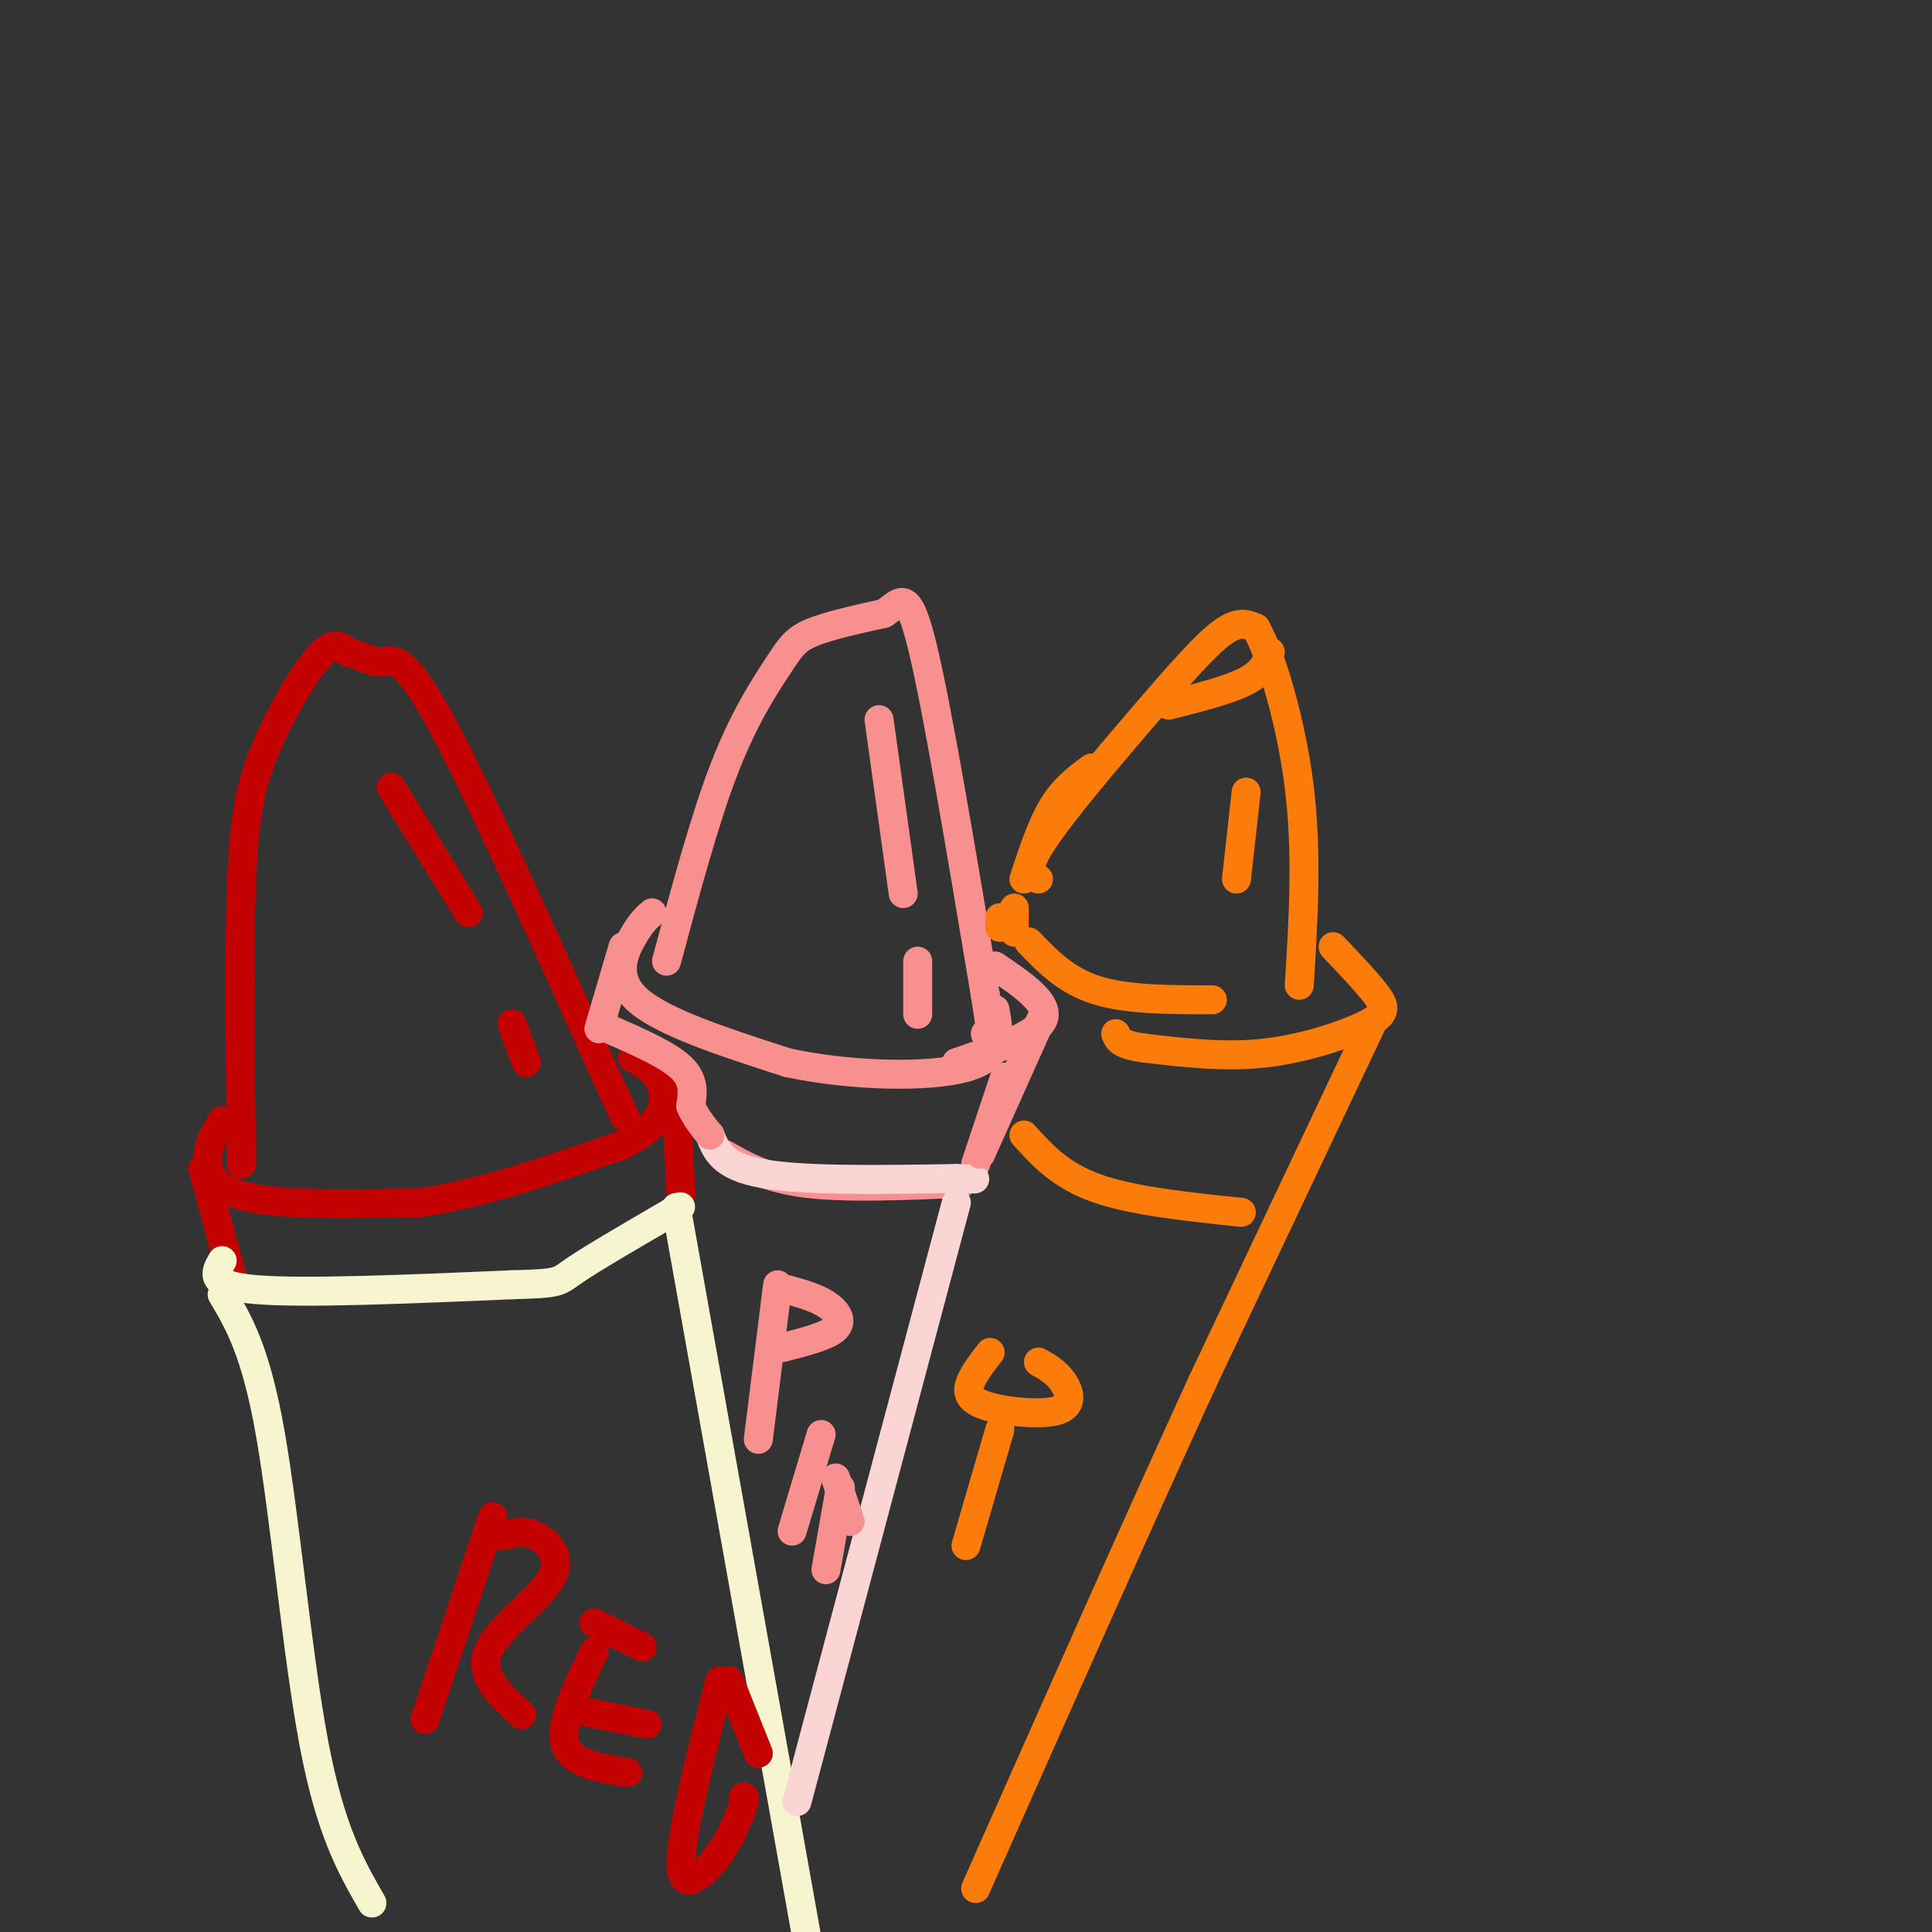 <svg viewBox='0 0 400 400' version='1.1' xmlns='http://www.w3.org/2000/svg' xmlns:xlink='http://www.w3.org/1999/xlink'><rect x="0" y="0" width="400" height="400" fill="#333333" stroke="none"/><g fill='none' stroke='rgb(195,1,1)' stroke-width='6' stroke-linecap='round' stroke-linejoin='round'><path d='M50,241c-0.274,-21.905 -0.548,-43.810 0,-58c0.548,-14.190 1.917,-20.667 5,-28c3.083,-7.333 7.881,-15.524 11,-19c3.119,-3.476 4.560,-2.238 6,-1'/><path d='M72,135c2.214,0.476 4.750,2.167 7,2c2.250,-0.167 4.214,-2.190 12,12c7.786,14.190 21.393,44.595 35,75'/><path d='M126,224c5.833,12.500 2.917,6.250 0,0'/><path d='M46,232c-1.489,2.511 -2.978,5.022 -3,8c-0.022,2.978 1.422,6.422 9,8c7.578,1.578 21.289,1.289 35,1'/><path d='M87,249c12.833,-1.833 27.417,-6.917 42,-12'/><path d='M129,237c8.578,-4.267 9.022,-8.933 8,-12c-1.022,-3.067 -3.511,-4.533 -6,-6'/><path d='M42,242c0.000,0.000 6.000,22.000 6,22'/><path d='M140,228c0.000,0.000 1.000,19.000 1,19'/></g>
<g fill='none' stroke='rgb(247,245,208)' stroke-width='6' stroke-linecap='round' stroke-linejoin='round'><path d='M46,261c-1.500,2.583 -3.000,5.167 7,6c10.000,0.833 31.500,-0.083 53,-1'/><path d='M106,266c10.244,-0.289 9.356,-0.511 13,-3c3.644,-2.489 11.822,-7.244 20,-12'/><path d='M139,251c3.333,-2.000 1.667,-1.000 0,0'/><path d='M140,250c0.000,0.000 27.000,151.000 27,151'/><path d='M46,268c3.489,5.867 6.978,11.733 10,29c3.022,17.267 5.578,45.933 9,64c3.422,18.067 7.711,25.533 12,33'/></g>
<g fill='none' stroke='rgb(195,1,1)' stroke-width='6' stroke-linecap='round' stroke-linejoin='round'><path d='M102,314c0.000,0.000 -14.000,42.000 -14,42'/><path d='M104,318c2.190,-0.649 4.381,-1.298 7,0c2.619,1.298 5.667,4.542 3,9c-2.667,4.458 -11.048,10.131 -13,15c-1.952,4.869 2.524,8.935 7,13'/><path d='M123,336c0.000,0.000 10.000,5.000 10,5'/><path d='M123,342c-3.583,7.417 -7.167,14.833 -6,19c1.167,4.167 7.083,5.083 13,6'/><path d='M119,354c0.000,0.000 15.000,3.000 15,3'/><path d='M149,348c-4.044,15.956 -8.089,31.911 -8,38c0.089,6.089 4.311,2.311 7,-1c2.689,-3.311 3.844,-6.156 5,-9'/><path d='M153,376c1.000,-2.167 1.000,-3.083 1,-4'/><path d='M151,348c0.000,0.000 6.000,15.000 6,15'/><path d='M81,163c0.000,0.000 16.000,26.000 16,26'/><path d='M106,212c0.000,0.000 3.000,8.000 3,8'/></g>
<g fill='none' stroke='rgb(249,144,144)' stroke-width='6' stroke-linecap='round' stroke-linejoin='round'><path d='M138,199c3.946,-14.714 7.893,-29.429 12,-40c4.107,-10.571 8.375,-17.000 11,-21c2.625,-4.000 3.607,-5.571 7,-7c3.393,-1.429 9.196,-2.714 15,-4'/><path d='M183,127c3.533,-2.267 4.867,-5.933 8,7c3.133,12.933 8.067,42.467 13,72'/><path d='M204,206c2.167,13.333 1.083,10.667 0,8'/><path d='M135,189c-1.111,0.956 -2.222,1.911 -4,5c-1.778,3.089 -4.222,8.311 1,13c5.222,4.689 18.111,8.844 31,13'/><path d='M163,220c12.778,2.778 29.222,3.222 37,1c7.778,-2.222 6.889,-7.111 6,-12'/><path d='M129,196c0.000,0.000 -5.000,17.000 -5,17'/><path d='M208,223c0.000,0.000 -6.000,18.000 -6,18'/><path d='M150,239c4.417,2.500 8.833,5.000 17,6c8.167,1.000 20.083,0.500 32,0'/></g>
<g fill='none' stroke='rgb(251,212,212)' stroke-width='6' stroke-linecap='round' stroke-linejoin='round'><path d='M147,235c1.250,3.250 2.500,6.500 11,8c8.500,1.500 24.250,1.250 40,1'/><path d='M198,244c6.667,0.167 3.333,0.083 0,0'/><path d='M198,249c0.000,0.000 -33.000,124.000 -33,124'/></g>
<g fill='none' stroke='rgb(249,144,144)' stroke-width='6' stroke-linecap='round' stroke-linejoin='round'><path d='M161,266c0.000,0.000 -4.000,32.000 -4,32'/><path d='M163,267c2.911,0.800 5.822,1.600 8,3c2.178,1.400 3.622,3.400 2,5c-1.622,1.600 -6.311,2.800 -11,4'/><path d='M170,297c0.000,0.000 -6.000,20.000 -6,20'/><path d='M174,308c0.000,0.000 -3.000,17.000 -3,17'/><path d='M173,306c0.000,0.000 3.000,9.000 3,9'/><path d='M198,220c8.333,-2.833 16.667,-5.667 18,-9c1.333,-3.333 -4.333,-7.167 -10,-11'/><path d='M216,210c0.000,0.000 -13.000,29.000 -13,29'/><path d='M182,149c0.000,0.000 5.000,36.000 5,36'/><path d='M190,199c0.000,0.000 0.000,11.000 0,11'/><path d='M126,213c6.083,2.667 12.167,5.333 15,8c2.833,2.667 2.417,5.333 2,8'/><path d='M143,229c1.000,2.333 2.500,4.167 4,6'/></g>
<g fill='none' stroke='rgb(251,123,11)' stroke-width='6' stroke-linecap='round' stroke-linejoin='round'><path d='M215,182c-1.518,-0.940 -3.036,-1.881 1,-8c4.036,-6.119 13.625,-17.417 21,-26c7.375,-8.583 12.536,-14.452 16,-17c3.464,-2.548 5.232,-1.774 7,-1'/><path d='M260,130c3.089,5.356 7.311,19.244 9,33c1.689,13.756 0.844,27.378 0,41'/><path d='M258,164c0.000,0.000 -2.000,18.000 -2,18'/><path d='M212,182c1.833,-5.583 3.667,-11.167 6,-15c2.333,-3.833 5.167,-5.917 8,-8'/><path d='M263,135c-0.750,2.083 -1.500,4.167 -5,6c-3.500,1.833 -9.750,3.417 -16,5'/><path d='M210,188c0.000,0.000 0.000,5.000 0,5'/><path d='M207,190c0.000,0.000 0.000,2.000 0,2'/><path d='M213,195c3.833,4.000 7.667,8.000 14,10c6.333,2.000 15.167,2.000 24,2'/><path d='M276,196c3.554,3.732 7.107,7.464 9,10c1.893,2.536 2.125,3.875 -2,6c-4.125,2.125 -12.607,5.036 -21,6c-8.393,0.964 -16.696,-0.018 -25,-1'/><path d='M237,217c-5.167,-0.667 -5.583,-1.833 -6,-3'/><path d='M284,212c0.000,0.000 -35.000,74.000 -35,74'/><path d='M249,286c-13.667,29.833 -30.333,67.417 -47,105'/><path d='M212,235c3.750,4.167 7.500,8.333 15,11c7.500,2.667 18.750,3.833 30,5'/><path d='M205,280c-1.592,2.041 -3.183,4.083 -4,6c-0.817,1.917 -0.858,3.710 3,5c3.858,1.290 11.616,2.078 15,1c3.384,-1.078 2.396,-4.022 1,-6c-1.396,-1.978 -3.198,-2.989 -5,-4'/><path d='M207,296c0.000,0.000 -7.000,24.000 -7,24'/></g>
</svg>